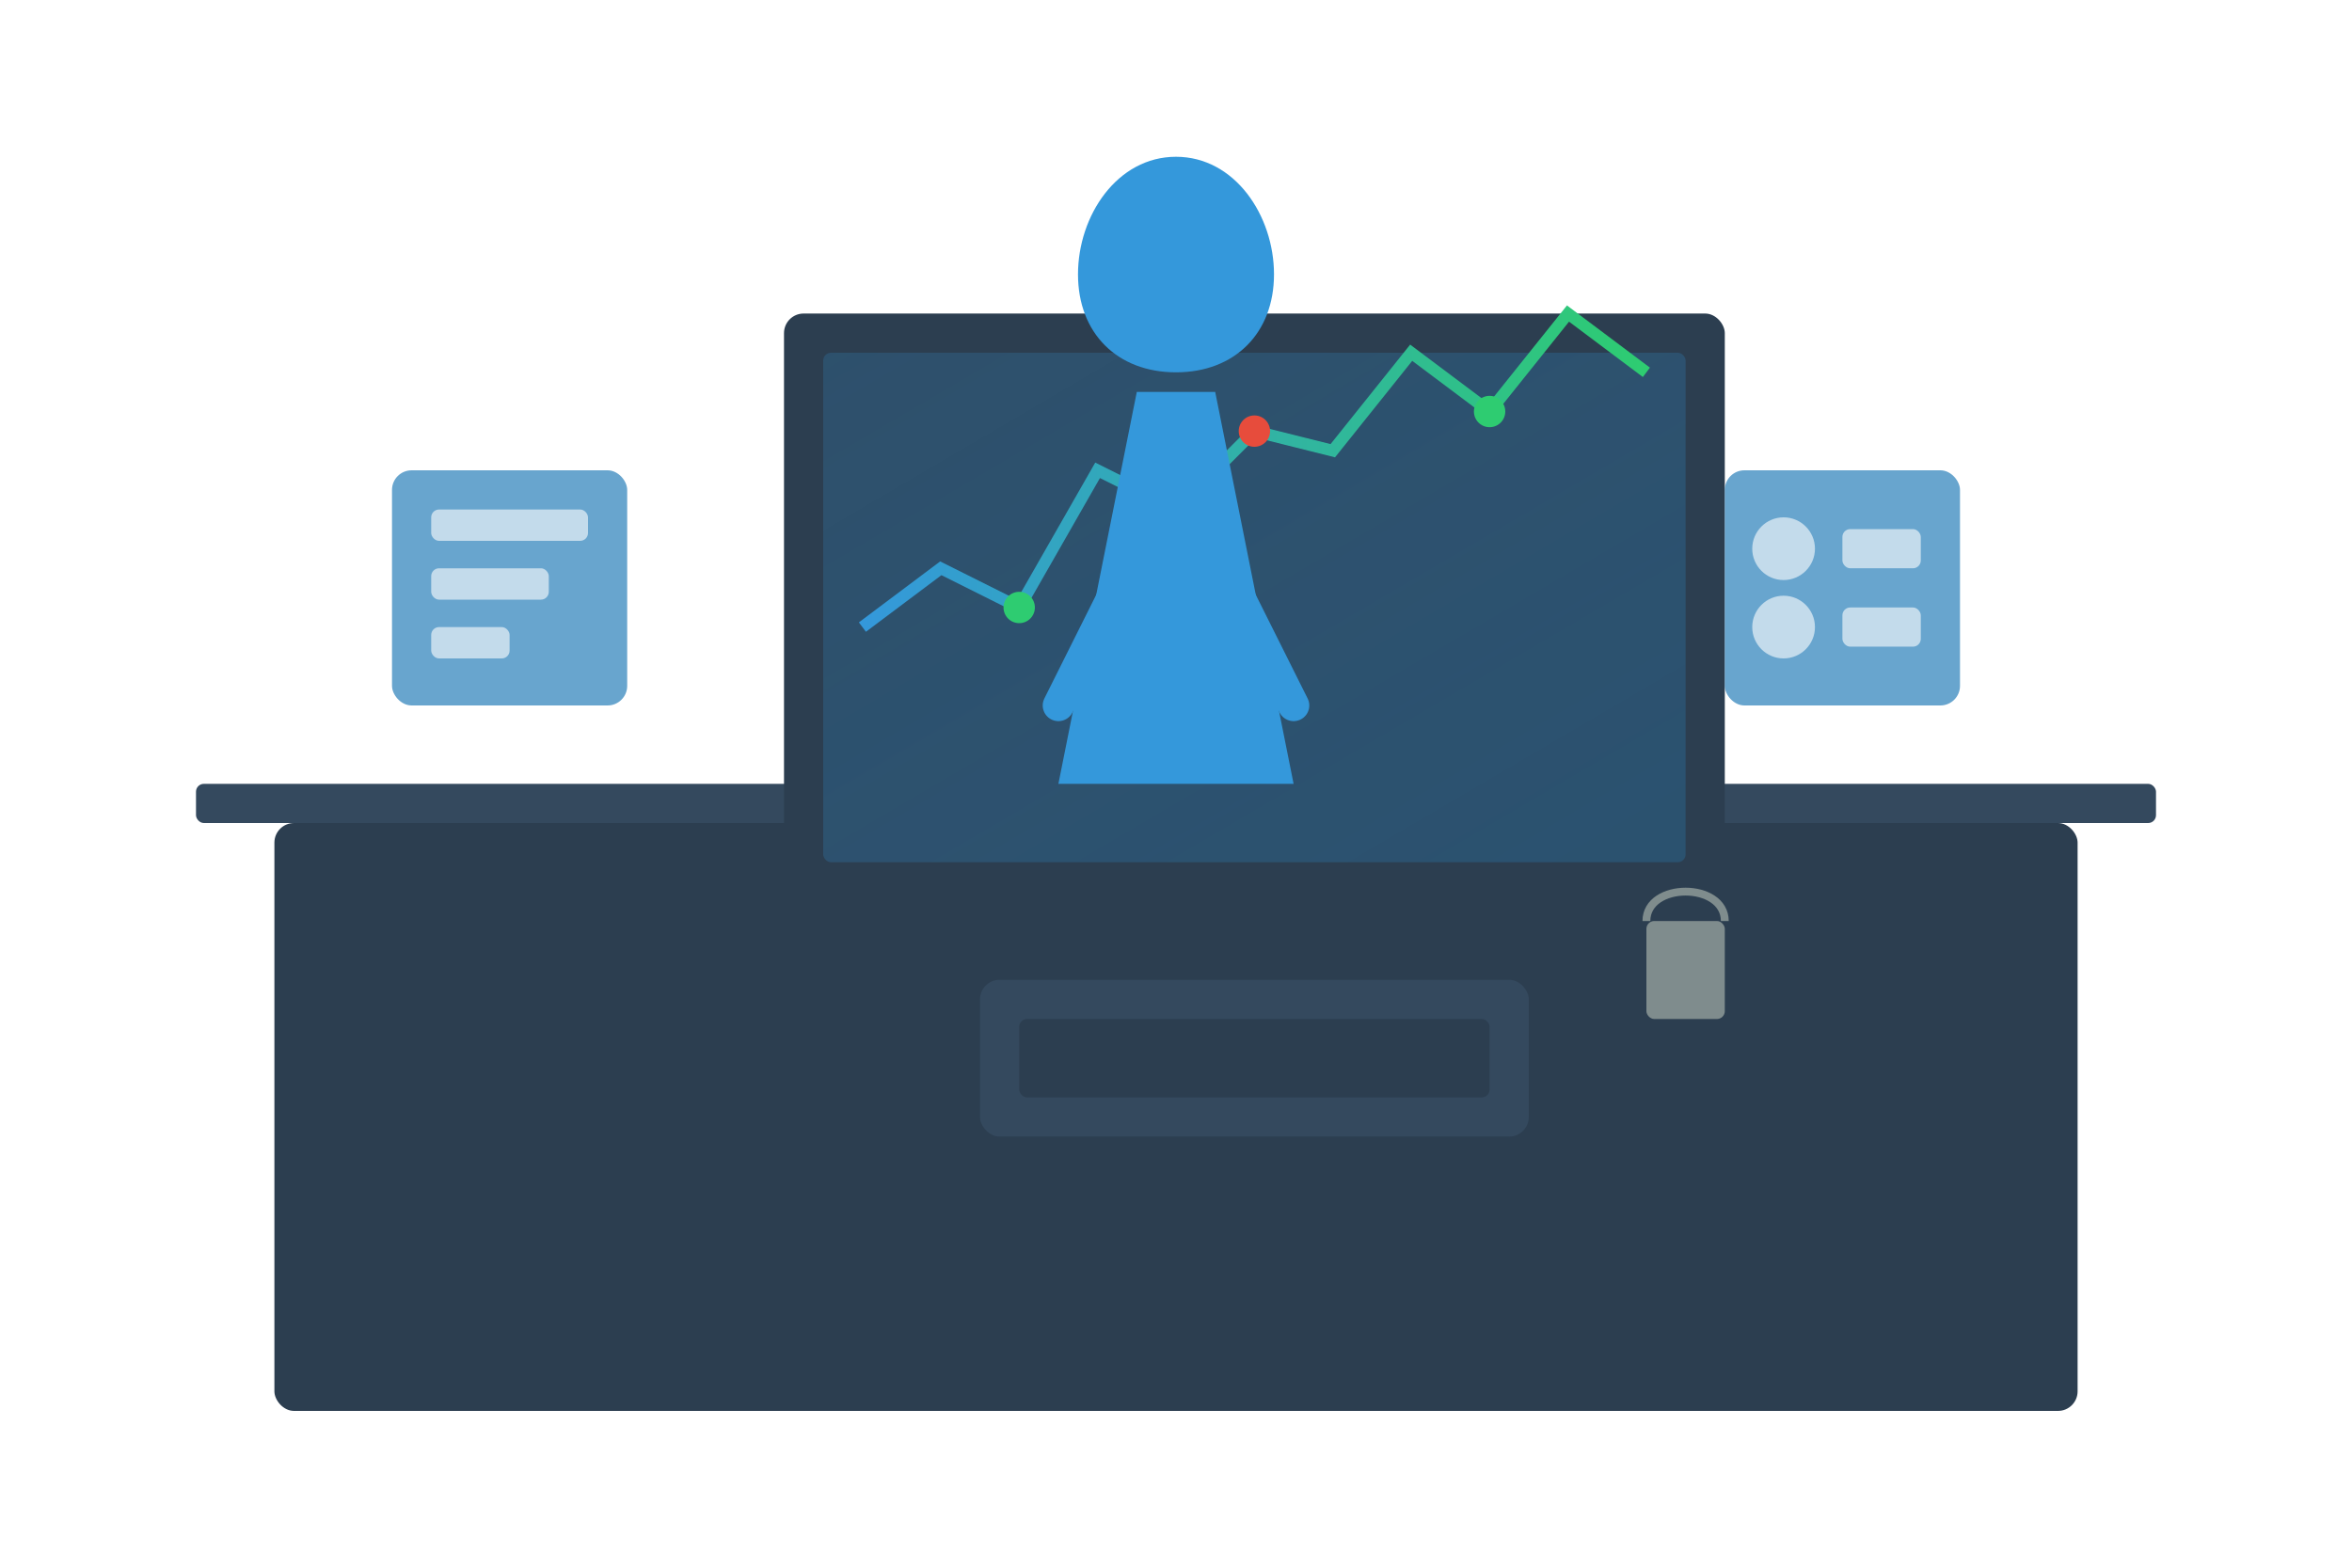 <svg xmlns="http://www.w3.org/2000/svg" width="600" height="400" viewBox="0 0 600 400">
  <defs>
    <linearGradient id="screen-gradient" x1="0%" y1="0%" x2="100%" y2="100%">
      <stop offset="0%" stop-color="#3498db" stop-opacity="0.2"/>
      <stop offset="100%" stop-color="#2980b9" stop-opacity="0.3"/>
    </linearGradient>
    <linearGradient id="chart-gradient" x1="0%" y1="0%" x2="100%" y2="0%">
      <stop offset="0%" stop-color="#3498db"/>
      <stop offset="100%" stop-color="#2ecc71"/>
    </linearGradient>
    <filter id="shadow" x="-10%" y="-10%" width="120%" height="120%">
      <feDropShadow dx="3" dy="3" stdDeviation="5" flood-color="rgba(0,0,0,0.3)"/>
    </filter>
  </defs>
  
  <!-- Modern desk/workspace -->
  <rect x="50" y="200" width="500" height="10" rx="2" fill="#34495e"/>
  <rect x="70" y="210" width="460" height="150" rx="5" fill="#2c3e50"/>
  
  <!-- Computer monitor -->
  <rect x="200" y="80" width="240" height="160" rx="5" fill="#2c3e50" filter="url(#shadow)"/>
  <rect x="210" y="90" width="220" height="130" rx="2" fill="url(#screen-gradient)"/>
  
  <!-- Trading chart on screen -->
  <polyline points="220,160 240,145 260,155 280,120 300,130 320,110 340,115 360,90 380,105 400,80 420,95" 
           stroke="url(#chart-gradient)" stroke-width="3" fill="none"/>
  
  <!-- Price indicators -->
  <circle cx="260" cy="155" r="4" fill="#2ecc71"/>
  <circle cx="320" cy="110" r="4" fill="#e74c3c"/>
  <circle cx="380" cy="105" r="4" fill="#2ecc71"/>
  
  <!-- Keyboard -->
  <rect x="250" y="250" width="140" height="40" rx="5" fill="#34495e"/>
  <rect x="260" y="260" width="120" height="20" rx="2" fill="#2c3e50"/>
  
  <!-- Coffee cup -->
  <rect x="420" y="235" width="20" height="25" rx="2" fill="#7f8c8d"/>
  <path d="M420,235 C420,225 440,225 440,235" stroke="#7f8c8d" stroke-width="2" fill="none"/>
  
  <!-- Person silhouette -->
  <path d="M300,40 C315,40 325,55 325,70 C325,85 315,95 300,95 C285,95 275,85 275,70 C275,55 285,40 300,40" fill="#3498db"/>
  <path d="M270,200 L290,100 L310,100 L330,200" fill="#3498db"/>
  <path d="M290,140 L270,180" stroke="#3498db" stroke-width="8" stroke-linecap="round"/>
  <path d="M310,140 L330,180" stroke="#3498db" stroke-width="8" stroke-linecap="round"/>
  
  <!-- Abstract data elements -->
  <rect x="100" y="120" width="60" height="60" rx="5" fill="#2980b9" opacity="0.7"/>
  <rect x="110" y="130" width="40" height="8" rx="2" fill="white" opacity="0.6"/>
  <rect x="110" y="145" width="30" height="8" rx="2" fill="white" opacity="0.6"/>
  <rect x="110" y="160" width="20" height="8" rx="2" fill="white" opacity="0.6"/>
  
  <rect x="440" y="120" width="60" height="60" rx="5" fill="#2980b9" opacity="0.7"/>
  <circle cx="455" cy="140" r="8" fill="white" opacity="0.6"/>
  <rect x="470" y="135" width="20" height="10" rx="2" fill="white" opacity="0.6"/>
  <circle cx="455" cy="160" r="8" fill="white" opacity="0.6"/>
  <rect x="470" y="155" width="20" height="10" rx="2" fill="white" opacity="0.6"/>
</svg>